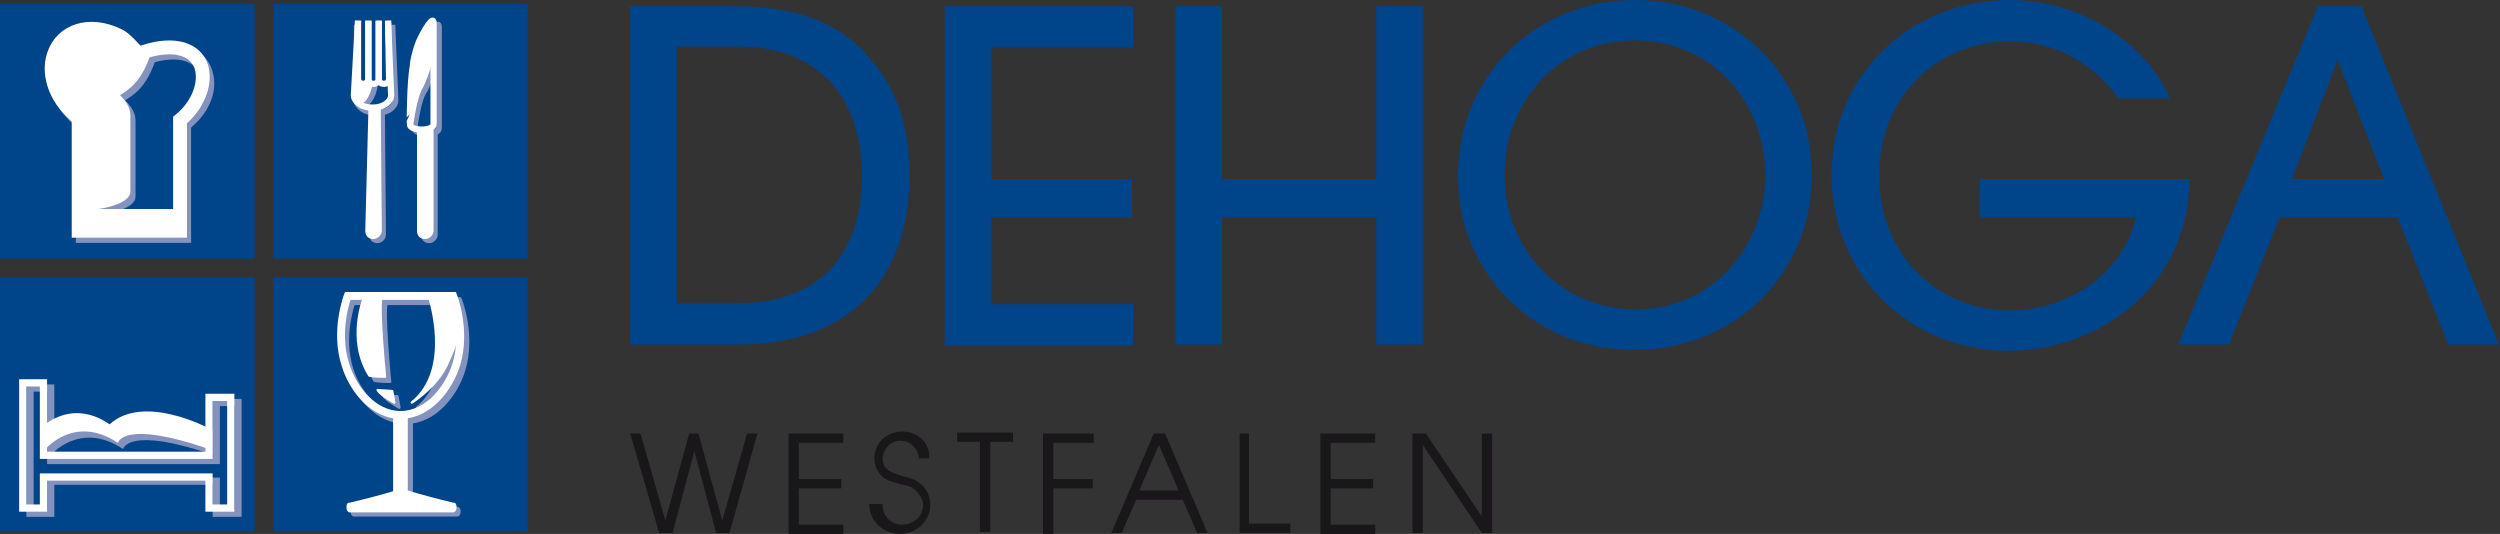 <?xml version="1.0" encoding="UTF-8"?>
<svg xmlns="http://www.w3.org/2000/svg" xmlns:xlink="http://www.w3.org/1999/xlink" version="1.1" id="Ebene_1" x="0px" y="0px" viewBox="0 0 241.6 51.6" style="enable-background:new 0 0 241.6 51.6;" xml:space="preserve">
<rect x="0" y="0" width="241.6" height="51.6" fill="#333333" stroke="none"/>
<style type="text/css">
	.st0{fill:#004489;}
	.st1{fill:#1A171B;}
	.st2{fill:#8493BE;}
	.st3{fill:none;stroke:#8493BE;stroke-width:0.6;}
	.st4{fill:none;stroke:#8493BE;stroke-width:0.699;}
	.st5{fill:#FFFFFF;}
	.st6{fill:none;stroke:#FFFFFF;stroke-width:0.699;}
	.st7{fill:none;stroke:#8493BE;stroke-width:1.34;stroke-linecap:square;stroke-miterlimit:2;}
	.st8{fill:none;stroke:#FFFFFF;stroke-width:1.34;stroke-linecap:square;stroke-miterlimit:2;}
	.st9{fill:none;stroke:#FFFFFF;stroke-width:0.6;}
	.st10{fill:#FFFFFF;stroke:#004489;stroke-width:1.526;stroke-miterlimit:2;}
	.st11{fill:none;stroke:#8493BE;stroke-width:0.76;stroke-miterlimit:2;}
	.st12{fill:#FFFFFF;stroke:#8493BE;stroke-width:1.417;stroke-miterlimit:2;}
	.st13{fill:#8493BE;stroke:#8493BE;stroke-width:0.236;stroke-miterlimit:2;}
	.st14{fill:#8493BE;stroke:#8493BE;stroke-width:0.236;stroke-linejoin:round;stroke-miterlimit:2;}
	.st15{fill:none;stroke:#FFFFFF;stroke-width:0.76;stroke-miterlimit:2;}
	.st16{fill:#FFFFFF;stroke:#FFFFFF;stroke-width:1.417;stroke-miterlimit:2;}
	.st17{fill:#FFFFFF;stroke:#FFFFFF;stroke-width:0.236;stroke-miterlimit:2;}
	.st18{fill:#FFFFFF;stroke:#FFFFFF;stroke-width:0.236;stroke-linejoin:round;stroke-miterlimit:2;}
</style>
<g>
	<path class="st0" d="M60.9,0.6h10c4.5,0,9.7,0.8,13.2,5.1c2.6,2.9,3.8,6.7,3.8,11.2c0,9.7-5.4,16.4-16.6,16.4H60.9V0.6z M65.4,29.3   h6c8,0,11.9-5,11.9-12.3c0-3.4-0.9-6.6-2.9-8.9c-1.9-2.1-4.7-3.6-9-3.6h-6V29.3z"></path>
	<path class="st0" d="M91.3,0.6h18.2v4H95.8v12.7h13.6V21H95.8v8.4h13.7v4H91.3V0.6z"></path>
	<path class="st0" d="M113.6,33.3V0.6h4.5v16.7H133V0.6h4.5v32.7H133V21l-14.9,0v12.3H113.6z"></path>
	<path class="st0" d="M140.9,17.1C140.9,6.9,148.8,0,158,0c9.7,0,17.1,7.5,17.1,16.9c0,9.5-7.4,16.9-17.1,16.9   C148.2,33.9,140.9,26.3,140.9,17.1L140.9,17.1z M145.4,16.9c0,7.2,5.4,13,12.7,13c7.4,0,12.5-6.1,12.5-13c0-6.9-5.1-13-12.6-13   C150.6,3.9,145.4,9.8,145.4,16.9L145.4,16.9z"></path>
	<path class="st0" d="M204.7,9.5c-0.9-1.3-2-2.4-3.3-3.3c-2-1.4-4.4-2.2-7.2-2.2c-6.6,0-12.6,5-12.6,12.9c0,8.1,6,13.1,12.6,13.1   c3.2,0,6-1.1,8.1-2.7c2.1-1.6,3.6-3.9,4.1-6.3h-15.1v-3.7h20.3c0,2-0.4,4.6-1.5,6.9c-2.9,6.3-9.6,9.7-16,9.7   c-9.6,0-17.1-7.4-17.1-17C177,7.1,184.8,0,194.2,0c6.8,0,13.1,4,15.5,9.5H204.7z"></path>
	<path class="st0" d="M215.4,33.3h-4.9L224,0.6h4.2l13.3,32.7h-4.9L231.7,21h-11.4L215.4,33.3z M225.9,5.8l-4.4,11.5h8.9L225.9,5.8z   "></path>
</g>
<g>
	<g>
		<path class="st1" d="M60.9,41.9h1l2.4,8.4l2.3-8.4h0.9l2.3,8.4l2.4-8.4h1l-2.7,9.6h-1.3l-2.1-7.9l-2.1,7.9h-1.3L60.9,41.9z"></path>
		<path class="st1" d="M76.2,41.9h5.3v0.9h-4.3v3.5h4.1v0.9h-4.1v3.5h4.3v0.9h-5.3V41.9z"></path>
		<path class="st1" d="M85.3,48.8c0,1.1,0.8,1.9,1.9,1.9c1.1,0,2-0.8,2-1.9c0-0.5-0.3-1-0.7-1.4c-0.4-0.4-0.9-0.5-1.5-0.6    c-0.6-0.2-1.2-0.3-1.7-0.7c-0.5-0.5-0.8-1.1-0.8-1.8c0-1.5,1.2-2.6,2.7-2.6c1.5,0,2.7,1.1,2.6,2.6h-1c-0.1-1-0.8-1.7-1.8-1.7    c-0.9,0-1.7,0.8-1.7,1.7c0,1.2,1,1.4,1.9,1.7c0.7,0.2,1.3,0.3,1.8,0.8c0.6,0.5,0.9,1.2,0.9,2c0,1.6-1.4,2.8-2.9,2.8    c-1.6,0-3-1.2-3-2.9H85.3z"></path>
		<path class="st1" d="M94.7,42.7h-2.2v-0.9h5.4v0.9h-2.2v8.7h-1V42.7z"></path>
		<path class="st1" d="M100.8,41.9h4.9v0.9h-3.9v3.5h3.8v0.9h-3.8v4.4h-1V41.9z"></path>
		<path class="st1" d="M111.5,41.9h1.1l4.1,9.6h-1l-1.4-3.2h-4.5l-1.4,3.2h-1L111.5,41.9z M113.9,47.4L112,43l-1.9,4.4H113.9z"></path>
		<path class="st1" d="M119.7,41.9h1v8.7h4v0.9h-4.9V41.9z"></path>
		<path class="st1" d="M127.6,41.9h5.3v0.9h-4.3v3.5h4.1v0.9h-4.1v3.5h4.3v0.9h-5.3V41.9z"></path>
		<path class="st1" d="M136.5,41.9h1.3l5.4,8v-8h1v9.6h-1l-5.7-8.5v8.5h-1V41.9z"></path>
	</g>
</g>
<g>
	<g>
		<rect y="0.4" class="st0" width="24.6" height="24.6"></rect>
		<path class="st2" d="M12.9,22.8v-2.1H10c0,0,3.1-0.4,3.1-1.7c0-1.3,0-1.3,0-1.3s0-5.4,0-6c0-0.7-0.3-1.3-1-2    c0.7-0.5,2.1-1.1,3.1-4.4l-1,0.1h-0.7l-1.1-1.1L8.5,3.3L5.9,5.1L5.8,8.9l1.3,2l1,3v5.2v3.6H12.9z"></path>
		<rect x="26.4" y="0.4" class="st0" width="24.6" height="24.6"></rect>
		<g>
			<path class="st2" d="M37.3,22.7c0,0.4-0.4,0.8-0.8,0.8l0,0c-0.5,0-0.8-0.3-0.8-0.8l0.3-11.6c0-0.4,0.1-0.4,0.6-0.4l0,0     c0.5,0,0.6,0,0.6,0.4L37.3,22.7z"></path>
			<path class="st2" d="M36.5,8.3c0,0-0.2,1.7-1.3,2.1l-0.5-1.2l0.1-1.3l0.3,0.2l0.2,0.2l0.3,0l0.1-0.2L36.5,8.3z"></path>
			<path class="st3" d="M37.9,2.4l0.3,7.3c0,0.6-0.7,1.2-1.8,1.2c-1.1,0-1.9-0.6-1.9-1.2l0-7.3"></path>
		</g>
		<rect y="26.8" class="st0" width="24.6" height="24.6"></rect>
		<g>
			<polygon class="st4" points="20.9,38.9 20.9,44.5 4.9,44.5 4.9,37.5 2.9,37.5 2.9,49.6 4.9,49.6 4.9,46.5 20.9,46.5 20.9,49.6      23,49.6 23,38.9    "></polygon>
		</g>
		<g>
			<path class="st2" d="M4.5,41.4L4.9,44c0,0,2.8-3.4,7-0.6c0,0,0.4-2.3,8.8,0.6l0-2.4c0,0-6.3-3.1-9.6,0     C11.1,41.6,8.1,38.6,4.5,41.4z"></path>
			<path class="st5" d="M4.1,41.2l0.3,2.2c0,0,2.8-3.4,7-0.6c0,0,0.4-2.3,8.8,0.6l0-2c0,0-6.3-3.4-9.6-0.4     C10.6,41.1,7.6,38.4,4.1,41.2z"></path>
		</g>
		<g>
			<polygon class="st6" points="20.2,38.4 20.2,44 4.2,44 4.2,37 2.2,37 2.2,49.1 4.2,49.1 4.2,46.1 20.2,46.1 20.2,49.1 22.3,49.1      22.3,38.4    "></polygon>
		</g>
		<g>
			<g>
				<g>
					<path class="st7" d="M19.9,7.1c-0.6-2.2-3.3-2.5-6.1-1.4c-0.5-0.5-1.3-1.5-2-1.8C9.1,2.6,6.4,3.4,5.6,5.8       C4.9,7.9,6,10.4,8,11.9v10.9h9.8V12C19.5,10.7,20.4,8.8,19.9,7.1z"></path>
				</g>
			</g>
		</g>
		<g>
			<g>
				<path class="st8" d="M19.5,6.6c-0.6-2.2-3.3-2.5-6.1-1.4c-0.5-0.5-1.3-1.5-2-1.8C8.7,2.1,6,2.9,5.2,5.3      c-0.7,2.1,0.4,4.6,2.4,6.1v10.9h9.8V11.6C19,10.3,19.9,8.3,19.5,6.6z"></path>
			</g>
		</g>
		<g>
			<path class="st2" d="M42.3,22.7c0,0.4-0.4,0.8-0.8,0.8l0,0c-0.5,0-0.8-0.3-0.8-0.8v-9.6c0-0.4,0.4-0.2,0.8-0.2l0,0     c0.5,0,0.8-0.3,0.8,0.2V22.7z"></path>
			<path class="st3" d="M40.3,6.8c0.1-0.5,0.3-1.5,0.7-2.4c0.6-1.3,1.4-2.5,1.4-1.8v9.8c0,0.7-2.3,0.7-2.3,0     C40,12.4,40,8.3,40.3,6.8z"></path>
			<path class="st2" d="M42.3,6.1c0,0-0.5,1.6-0.8,2.3C41.3,9,41.1,8.9,40.8,10c-0.3,1.1-0.5,2.6-0.5,2.6l-0.2,0L40,12.3l0.1-3.9     l0.3-2.5L41,4.2l0.9-1.5l0.4-0.2v0.8L42.3,6.1"></path>
		</g>
		<path class="st5" d="M41.9,22.3c0,0.4-0.4,0.8-0.8,0.8l0,0c-0.5,0-0.8-0.3-0.8-0.8v-9.6c0-0.4,0.4-0.2,0.8-0.2l0,0    c0.5,0,0.8-0.3,0.8,0.2V22.3z"></path>
		<path class="st9" d="M39.9,6.4C39.9,6,40.1,5,40.5,4c0.6-1.3,1.4-2.5,1.4-1.8V12c0,0.7-2.3,0.7-2.3,0C39.6,12,39.6,7.9,39.9,6.4z"></path>
		<path class="st5" d="M41.9,5.7c0,0-0.5,1.6-0.8,2.3c-0.3,0.7-0.4,0.6-0.7,1.7c-0.3,1.1-0.5,2.6-0.5,2.6l-0.2,0l-0.1-0.3L39.7,8    L40,5.5l0.6-1.7l0.9-1.5L42,2.1v0.8L41.9,5.7"></path>
		<path class="st5" d="M16.9,22.3l0-2.1H9.5c0,0,3.1-0.4,3.1-1.7c0-1.3,0-1.3,0-1.3s0-5.4,0-6c0-0.7-0.3-1.3-1-2    c0.7-0.5,2.1-1.1,3.1-4.4l-1,0.1h-0.7L12,3.8L8.1,2.8L5.5,4.7L5.3,8.5l1.3,2l1,3v5.2v3.6H16.9z"></path>
		<path class="st5" d="M16.8,20.2"></path>
		<path class="st5" d="M17,20.2"></path>
		<path class="st5" d="M17.2,20.2"></path>
		<path class="st5" d="M21.3,25.6"></path>
		<g>
			<path class="st5" d="M36.9,22.3c0,0.4-0.4,0.8-0.8,0.8l0,0c-0.5,0-0.8-0.3-0.8-0.8l0.3-11.6c0-0.4,0.1-0.4,0.6-0.4l0,0     c0.5,0,0.6,0,0.6,0.4L36.9,22.3z"></path>
			<path class="st5" d="M36,8.1c0,0-0.2,1.7-1.3,2.1l-0.5-1.2l0.1-1.3l0.3,0.2l0.2,0.2l0.3,0L35.3,8L36,8.1z"></path>
			<path class="st9" d="M35.6,2v5.6c0,0.3-0.2,0.5-0.5,0.5l0,0c-0.3,0-0.5-0.2-0.5-0.5L34.6,2"></path>
			<path class="st9" d="M36.6,2v5.6c0,0.3-0.2,0.5-0.5,0.5l0,0c-0.3,0-0.5-0.2-0.5-0.5l0-5.6"></path>
			<path class="st9" d="M37.5,2l0.1,5.6c0,0.3-0.2,0.5-0.5,0.5l0,0c-0.3,0-0.5-0.2-0.5-0.5V2"></path>
			<path class="st9" d="M37.5,2l0.3,7.2c0,0.6-0.7,1.2-1.8,1.2c-1.1,0-1.8-0.6-1.8-1.2L34.6,2"></path>
		</g>
	</g>
	<rect x="26.4" y="26.8" class="st0" width="24.6" height="24.6"></rect>
	<path class="st10" d="M38.7,48.9"></path>
	<g>
		<path class="st11" d="M39.2,40.6c2.7,0,4.7-2.6,5.4-4.9c1-3.3-0.3-6.6-0.3-6.6H34c0,0-1.3,3.4-0.2,6.7    C34.5,38,36.5,40.6,39.2,40.6L39.2,40.6z"></path>
		<line class="st12" x1="39.2" y1="40.3" x2="39.2" y2="49.1"></line>
		<path class="st13" d="M44.4,49.4c0,0.4-0.2,0.4-0.2,0.4h-10c0,0-0.2,0-0.2-0.4c0-0.3,0.2-0.3,0.2-0.3s7.2-1.7,5-1.7    c-2.1,0,5,1.7,5,1.7S44.4,49.1,44.4,49.4z"></path>
		<path class="st14" d="M35.7,29.2c0,0-1.7,4.1,0.5,7.6c0,0,0.5,0.1,1.5,0.1c0,0-0.7-7.1-0.3-7.7L35.7,29.2z"></path>
		<path class="st14" d="M38.4,38.3l0.2,1.1c0,0-1.3-0.7-1.6-1.2L38.4,38.3z"></path>
		<path class="st14" d="M42,29.3c0,0,2.3,6.9-1.7,10.1c0,0,2.4-1.5,3.4-3.7c1-2.2,1-2.8,1.1-2.5v-1.4l-0.1-1.7l-0.5-1L42,29.3z"></path>
	</g>
	<g>
		<path class="st15" d="M38.7,40.1c2.7,0,4.7-2.6,5.4-4.9c1-3.3-0.3-6.6-0.3-6.6H33.6c0,0-1.3,3.4-0.2,6.7    C34.1,37.6,36.1,40.1,38.7,40.1L38.7,40.1z"></path>
		<line class="st16" x1="38.7" y1="39.8" x2="38.7" y2="48.6"></line>
		<path class="st17" d="M44,49c0,0.4-0.2,0.4-0.2,0.4h-10c0,0-0.2,0-0.2-0.4s0.2-0.3,0.2-0.3s7.2-1.7,5-1.7c-2.1,0,5,1.7,5,1.7    S44,48.6,44,49z"></path>
		<path class="st18" d="M35.2,28.7c0,0-1.7,4.1,0.5,7.6c0,0,0.5,0.1,1.5,0.1c0,0-0.7-7.2-0.3-7.7L35.2,28.7z"></path>
		<path class="st18" d="M37.9,37.8l0.2,1.1c0,0-1.3-0.7-1.6-1.2L37.9,37.8z"></path>
		<path class="st18" d="M41.5,28.8c0,0,2.3,6.9-1.7,10.1c0,0,2.4-1.5,3.4-3.7c1-2.2,1-2.8,1.1-2.5v-1.4l-0.1-1.7l-0.5-1L41.5,28.8z"></path>
	</g>
</g>
</svg>
